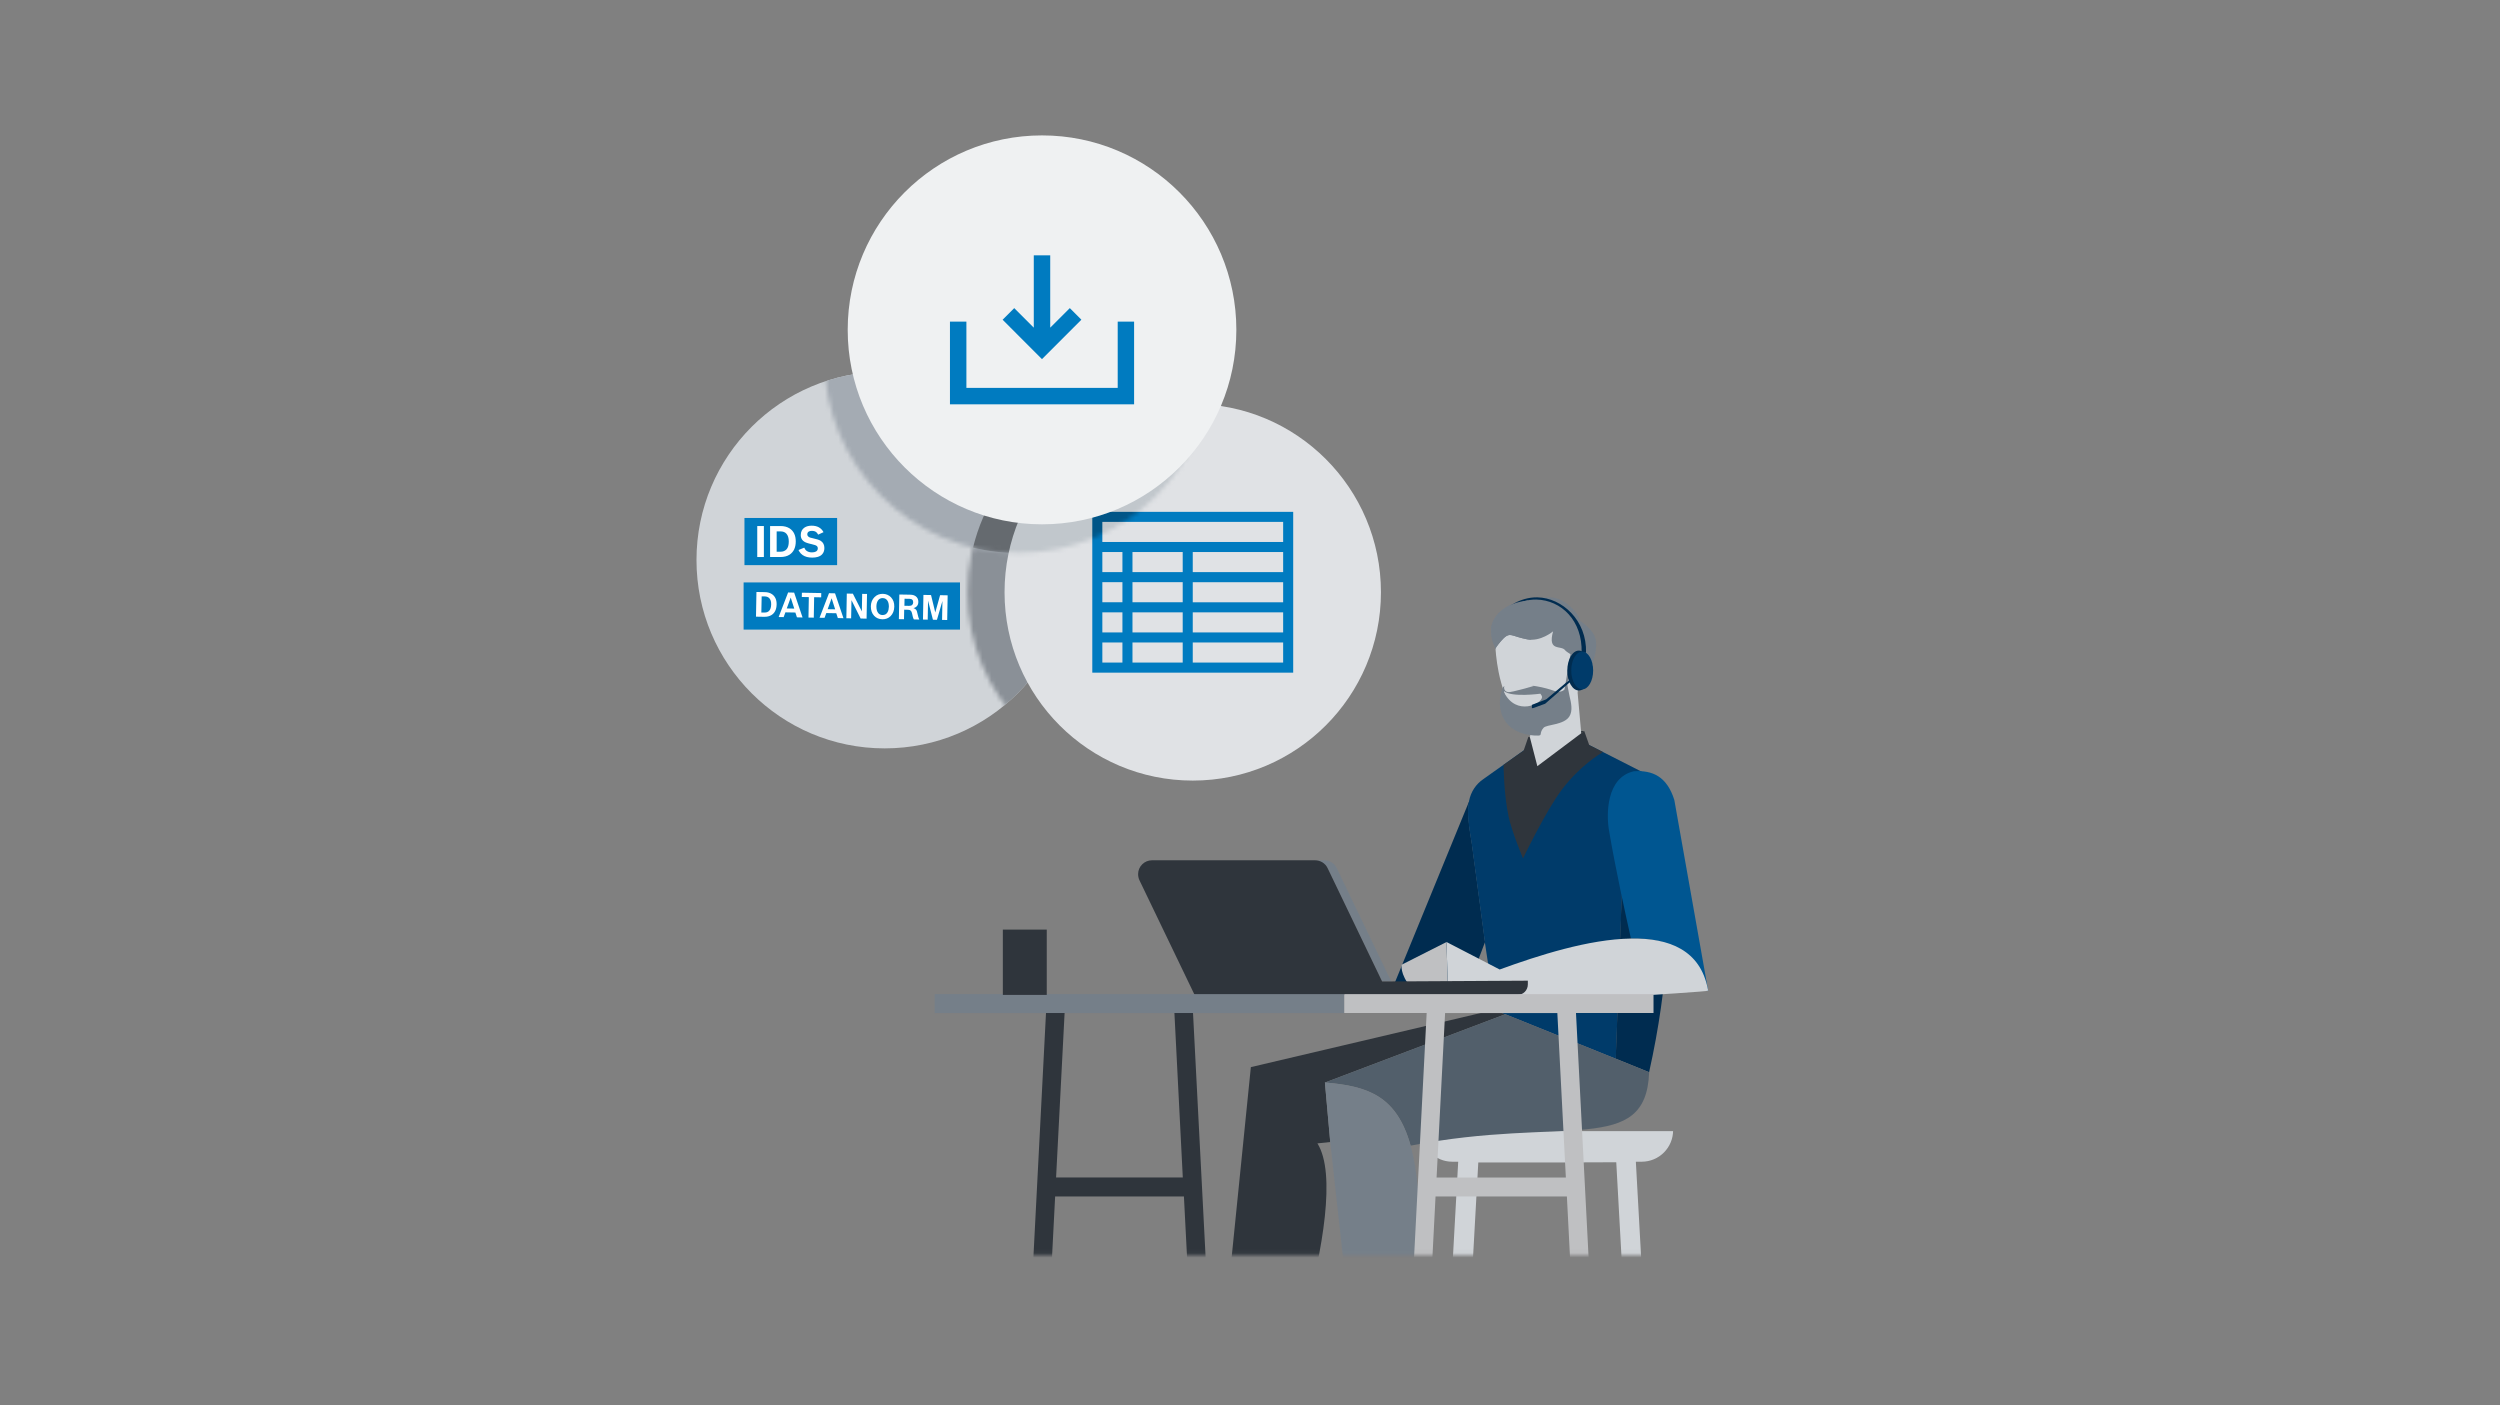 <?xml version="1.0" encoding="UTF-8"?><svg id="Ebene_1" xmlns="http://www.w3.org/2000/svg" xmlns:xlink="http://www.w3.org/1999/xlink" viewBox="0 0 555 312"><rect x="0" y="0" width="555" height="312" fill="#808080" stroke="none"/><defs><style>.cls-1,.cls-2{fill:#2f353c;}.cls-3{mask:url(#mask-1);}.cls-4{fill:#003b6a;}.cls-5{fill:#fff;}.cls-6{mask:url(#mask);}.cls-7{fill:#757f89;}.cls-8{fill:none;}.cls-9{mask:url(#mask-2);}.cls-10{fill:#c1c7cc;}.cls-11{fill:#656a6f;}.cls-12{fill:#005691;}.cls-13{fill:#8a9097;}.cls-14{fill:#007bc0;}.cls-2,.cls-15{fill-rule:evenodd;}.cls-16{fill:#002c50;}.cls-17{fill:#525f6b;}.cls-18{fill:#eff1f2;}.cls-15,.cls-19{fill:#d0d4d8;}.cls-20{fill:#a4abb3;}.cls-21{fill:#e0e2e5;}.cls-22{fill:#005587;}.cls-23{fill:#bfc0c2;}.cls-24{clip-path:url(#clippath);}</style><clipPath id="clippath"><rect class="cls-8" x="92.73" y="9.54" width="406.9" height="298.16"/></clipPath><mask id="mask" x="154.62" y="82.52" width="143.73" height="90.77" maskUnits="userSpaceOnUse"><g id="mask0_248_7705"><path class="cls-5" d="M256.57,173.29c23.07,0,41.78-18.72,41.78-41.81s-18.7-41.81-41.78-41.81-41.78,18.72-41.78,41.81,18.71,41.81,41.78,41.81Z"/></g></mask><mask id="mask-1" x="154.62" y="36.42" width="151.95" height="136.88" maskUnits="userSpaceOnUse"><g id="mask1_248_7705"><path class="cls-5" d="M226.14,122.76c23.82,0,43.14-19.33,43.14-43.17s-19.31-43.17-43.14-43.17-43.14,19.33-43.14,43.17,19.31,43.17,43.14,43.17Z"/></g></mask><mask id="mask-2" x="168.54" y="126.69" width="269.88" height="202.9" maskUnits="userSpaceOnUse"><g id="mask2_248_7705"><path class="cls-5" d="M438.42,126.69H168.54v151.92h269.88V126.69Z"/></g></mask></defs><rect class="cls-8" x=".46" y="2.62" width="554.08" height="312"/><g id="_x30_1_x5F_importiere"><g class="cls-24"><path class="cls-19" d="M196.4,166.14c23.07,0,41.78-18.72,41.78-41.81s-18.7-41.81-41.78-41.81-41.78,18.72-41.78,41.81,18.7,41.81,41.78,41.81Z"/><g class="cls-6"><path class="cls-13" d="M196.4,166.14c23.07,0,41.78-18.72,41.78-41.81s-18.7-41.81-41.78-41.81-41.78,18.72-41.78,41.81,18.7,41.81,41.78,41.81Z"/></g><path class="cls-21" d="M264.79,173.29c23.07,0,41.78-18.72,41.78-41.81s-18.71-41.81-41.78-41.81-41.78,18.72-41.78,41.81,18.7,41.81,41.78,41.81Z"/><path class="cls-14" d="M242.49,113.63v35.7h44.6v-35.7h-44.6ZM284.86,115.86v4.46h-40.14v-4.46h40.14ZM251.41,140.4v-4.46h11.15v4.46h-11.15ZM262.56,142.63v4.46h-11.15v-4.46h11.15ZM251.41,127.01v-4.46h11.15v4.46h-11.15ZM262.56,129.24v4.46h-11.15v-4.46h11.15ZM249.18,127.01h-4.46v-4.46h4.46v4.46ZM249.18,129.24v4.46h-4.46v-4.46h4.46ZM249.18,135.94v4.46h-4.46v-4.46h4.46ZM264.79,135.94h20.07v4.46h-20.07v-4.46ZM264.79,133.71v-4.46h20.07v4.46h-20.07ZM264.79,127.01v-4.46h20.07v4.46h-20.07ZM244.72,142.63h4.46v4.46h-4.46v-4.46ZM264.79,147.09v-4.46h20.07v4.46h-20.07Z"/><g class="cls-3"><path class="cls-20" d="M196.4,166.14c23.07,0,41.78-18.72,41.78-41.81s-18.7-41.81-41.78-41.81-41.78,18.72-41.78,41.81,18.7,41.81,41.78,41.81Z"/><path class="cls-11" d="M226.17,122.76c19.82,0,36.5-13.37,41.57-31.58-3.55-.98-7.28-1.5-11.14-1.5-19.66,0-36.13,13.58-40.59,31.89,3.26.79,6.66,1.21,10.16,1.21h0Z"/><path class="cls-10" d="M264.79,173.29c23.07,0,41.78-18.72,41.78-41.81s-18.71-41.81-41.78-41.81-41.78,18.72-41.78,41.81,18.7,41.81,41.78,41.81Z"/><path class="cls-22" d="M242.49,113.63v35.7h44.6v-35.7h-44.6ZM284.86,115.86v4.46h-40.14v-4.46h40.14ZM251.41,140.4v-4.46h11.15v4.46h-11.15ZM262.56,142.63v4.46h-11.15v-4.46h11.15ZM251.41,127.01v-4.46h11.15v4.46h-11.15ZM262.56,129.24v4.46h-11.15v-4.46h11.15ZM249.18,127.01h-4.46v-4.46h4.46v4.46ZM249.18,129.24v4.46h-4.46v-4.46h4.46ZM249.18,135.94v4.46h-4.46v-4.46h4.46ZM264.79,135.94h20.07v4.46h-20.07v-4.46ZM264.79,133.71v-4.46h20.07v4.46h-20.07ZM264.79,127.01v-4.46h20.07v4.46h-20.07ZM244.72,142.63h4.46v4.46h-4.46v-4.46ZM264.79,147.09v-4.46h20.07v4.46h-20.07Z"/></g><path class="cls-18" d="M231.33,116.4c23.82,0,43.14-19.33,43.14-43.17s-19.31-43.17-43.14-43.17-43.14,19.33-43.14,43.17,19.31,43.17,43.14,43.17Z"/><path class="cls-14" d="M240.07,70.98l-2.57-2.58-4.35,4.34v-16.05h-3.65v16.05l-4.34-4.34-2.58,2.58,8.74,8.75,8.74-8.75Z"/><path class="cls-14" d="M248.13,71.4v14.71h-33.59v-14.71h-3.65v18.36h40.88v-18.36h-3.65Z"/><path class="cls-14" d="M213.12,129.3h-48.04v10.47h48.04v-10.47Z"/><path class="cls-5" d="M167.83,136.9l.1-5.48,1.83.03c.66,0,1.2.17,1.63.46.7.49,1.05,1.26,1.02,2.31-.03,1.06-.4,1.86-1.14,2.32-.44.27-.99.41-1.65.39l-1.79-.03ZM169.02,135.98h.68c.45.02.8-.11,1.06-.39.28-.3.42-.76.44-1.38.02-.62-.12-1.07-.39-1.38-.24-.28-.6-.42-1.05-.43h-.67l-.07,3.58Z"/><path class="cls-5" d="M176.59,135.98l-2.23-.04-.39,1.06-1.11-.02,2.1-5.45,1.34.03,1.87,5.52-1.25-.03-.35-1.08h0ZM176.33,135.12l-.79-2.46-.88,2.42,1.66.03Z"/><path class="cls-5" d="M179.48,137.1l.08-4.54-1.56-.03.02-.95,4.3.08-.02.95-1.56-.03-.08,4.54-1.17-.02h0Z"/><path class="cls-5" d="M185.67,136.14l-2.23-.04-.39,1.06-1.11-.02,2.1-5.45,1.34.03,1.87,5.52-1.25-.03-.35-1.08h0ZM185.41,135.28l-.79-2.46-.88,2.42,1.66.03Z"/><path class="cls-5" d="M187.89,137.25l.1-5.48,1.35.03,1.99,3.93.07-3.89,1.08.02-.1,5.48-1.32-.03-2.03-4.07-.08,4.03-1.08-.02h.02Z"/><path class="cls-5" d="M195.99,131.83c.73.02,1.33.27,1.81.77.51.53.75,1.23.73,2.09-.02.87-.29,1.56-.82,2.09-.49.48-1.11.72-1.84.7-.73-.02-1.34-.27-1.81-.77-.5-.54-.74-1.24-.73-2.12.02-.83.29-1.51.82-2.04.49-.49,1.11-.73,1.83-.72ZM195.97,132.77c-.47,0-.83.18-1.08.57-.21.33-.32.75-.33,1.27,0,.66.13,1.16.42,1.5.24.28.55.42.93.43.51,0,.88-.19,1.12-.62.19-.32.28-.73.3-1.22,0-.58-.1-1.04-.34-1.38-.24-.35-.57-.53-1-.54h-.02Z"/><path class="cls-5" d="M199.55,137.46l.1-5.48,2.39.04c.66,0,1.15.19,1.47.55.24.27.36.62.36,1.05,0,.4-.11.71-.32.95-.13.14-.27.25-.45.33-.07.03-.17.06-.3.1.26.09.46.21.57.36.08.11.15.23.19.37.03.08.06.21.1.41.15.73.3,1.18.41,1.37v.03l-1.2-.03c-.08-.16-.16-.35-.22-.57-.03-.13-.09-.39-.17-.74-.06-.3-.16-.51-.3-.64-.13-.12-.33-.19-.59-.19l-.86-.02-.04,2.12-1.17-.02h.02ZM200.78,134.48l1.04.02c.3,0,.53-.06.68-.2.14-.14.22-.33.23-.57,0-.51-.25-.78-.79-.79l-1.13-.02-.03,1.57h0Z"/><path class="cls-5" d="M204.9,137.55l.1-5.48,1.69.03.94,3.87,1.07-3.84,1.68.03-.1,5.48-1.14-.02.08-4.2-1.22,4.18-.89-.02-1.08-4.23-.08,4.21-1.05-.02h0Z"/><path class="cls-14" d="M185.84,114.99h-20.57v10.47h20.57v-10.47Z"/><path class="cls-5" d="M168.11,123.66v-6.88h1.47v6.88h-1.47Z"/><path class="cls-5" d="M170.96,123.66v-6.88h2.3c.83,0,1.51.18,2.06.54.89.6,1.34,1.55,1.34,2.88s-.46,2.34-1.38,2.94c-.54.35-1.23.52-2.06.52h-2.25ZM172.43,122.48h.85c.56,0,1-.18,1.32-.52.35-.38.51-.96.51-1.74s-.18-1.35-.52-1.73c-.31-.35-.76-.52-1.33-.52h-.84v4.51h0Z"/><path class="cls-5" d="M177.27,122.1l1.27-.52c.14.31.31.55.52.7.31.23.71.35,1.2.35.37,0,.67-.07.9-.2.25-.15.39-.38.39-.68,0-.24-.08-.42-.24-.55-.11-.08-.24-.15-.38-.19-.19-.06-.42-.13-.68-.19-.51-.12-.88-.21-1.09-.29-.93-.3-1.39-.88-1.39-1.74,0-.75.28-1.31.84-1.68.41-.27.95-.41,1.58-.41,1.24,0,2.12.48,2.63,1.44l-1.19.55c-.13-.25-.28-.44-.43-.56-.24-.19-.57-.28-.98-.28-.28,0-.51.05-.68.16-.22.14-.32.34-.32.61,0,.22.08.38.24.51.12.1.25.17.41.22.16.05.35.09.58.14.85.18,1.44.37,1.77.59.52.35.79.87.79,1.57,0,.55-.15,1-.45,1.35-.24.3-.6.51-1.06.64-.35.1-.75.15-1.18.15-.88,0-1.59-.19-2.14-.57-.3-.2-.53-.46-.72-.75-.05-.08-.11-.2-.19-.35v-.02Z"/><g class="cls-9"><path class="cls-1" d="M351.69,162.28h-.79v.62l.79-.62Z"/><path class="cls-19" d="M344.56,159.08c-1.49.45-3.05.52-4.42.45-.16,1.5-.29,2.8-.38,3.79,1.7-1.12,3.38-2.58,4.8-4.24Z"/><path class="cls-19" d="M339.74,163.05c-.46,3.77-1.26,8.53-1.26,8.53l13.2-1.57-1.45-16.23s.11-.84.1-.95c.78-.95,3.49-3.02,3.1-5.44-.16-1.02.16-1.68-.46-2.34-1.41-1.48-3.42-3.19-4.61-1.41.03.15,1.44-3.93,0,0-.42-2.03-.44-4.27-.44-4.27,0,0-4.62,0-9.77-.29-5.11-.3-4.56,4.31-6.22,3.75.06,1.34.23,3.69.75,6.31.16.8.35,1.63.59,2.47,1.43,5.1,2.63,7.55,2.63,7.55,0,0,1.82.59,4.18.72,1.27.07,2.71,0,4.09-.37-1.31,1.39-2.87,2.6-4.45,3.54h0Z"/><path class="cls-7" d="M354.28,142.14c-.38-2.43-3.53-4.3-3.53-4.3,0,0-.13-1.87-3.24-4.05-3.1-2.18-6.2-.77-8.85-.41-5.73.77-7.72,4.51-7.6,6.41,0,.11,0,.22,0,.32-.13,1.88,1.08,4.12,1.08,4.12,0,0-.14-.34.05-.6.5-.68,1.49-1.99,2.24-2.43,1.02-.62,1.61.14,4.6.73,2.98.58,5.75-1.77,5.75-1.77-1.26,4.65,1.81,2.96,2.7,4.22.14.2.73.57,1.16.85l-1.32,7.83s-.46.64-1.79.48c-.26-.03-3.05-1.31-7.54-1.52-4.49-.21-4.38.68-4.38.68,0,0-1.65,3.81.37,7.13,1.68,2.77,5.1,3.53,7.52,3.47.95-.03.14-.56,1.16-1.72.67-.78,4.5-.59,5.73-2.52.82-1.28.39-3.1.03-4.58l-.57-2.92c.8-1.57,3.55-7.8,5.59-4.17.53-1.09,1.11-3.51.84-5.26v.02ZM342.34,154.72c0,1.52-5.7,4.36-8.44-1.01v-.28c1.7,1.45,8.07.57,8.07.57.25.34.37.58.37.72Z"/><path class="cls-19" d="M336.26,149.14l-2.14,2.96c-.11.16-.24.3-.21.64.03.34.2.82.94.91.73.09,5.67-1.37,5.67-1.37l-2.3-1.14-1.95-2Z"/><path class="cls-16" d="M308.84,220.14l16.2,1.18,4.64-12.19-2.92-21.82c-.57-3.45-1.14-6.81-.52-9.65l-17.4,42.47Z"/><path class="cls-4" d="M366.25,174.49l.68-1.91-14.11-7.18-11.8,5.79-2.13-5.04-9.57,6.8c-1.65,1.11-2.78,2.83-3.17,4.78-.62,2.83.03,6.16.57,9.58l2.92,21.82v.08l2.26,14.95,2.16,1.06.13-.05,24.52,9.88,1.6-42.86,5.95-17.7h0Z"/><path class="cls-16" d="M366.92,172.58l-.68,1.91-5.98,17.72-1.57,42.82,7.41,3c8.96-40.04,1.08-64.3,1.08-64.3l-.27-1.16Z"/><path class="cls-15" d="M371.44,251.11h-27.94l-27.98-.1c0,3.82,3.09,6.89,6.87,6.89h1.33l-3.95,71.48h4.46l3.95-71.31h17.11l13.52-.05,3.95,71.36h4.35l-3.95-71.48h1.3c3.86,0,6.97-3.13,6.97-6.97v.17h0Z"/><path class="cls-2" d="M230.95,329.59l3.29-63.97h28.59l3.29,63.97h4.13l-5.4-104.7h-4.13l1.86,36.51h-28.13l1.89-36.51h-4.13l-5.4,104.7h4.13Z"/><path class="cls-1" d="M334.05,225.2l-2.16-1.06-3.98.94-50.22,11.82-8.22,81.36,10.92,3.18s20.45-54.17,12.08-67.61c.86-.1,1.81-.19,2.84-.3l-1.18-13.2,39.91-15.12Z"/><path class="cls-17" d="M334.14,225.16l-.09.04-39.91,15.12c9.45.79,15.91,2.88,19.02,14.01,34.12-6.65,52.26,2.42,52.95-16.3l-7.44-3.01-24.5-9.87h-.03,0Z"/><path class="cls-7" d="M294.13,240.32l1.18,13.2,7.17,64.98,1.27.51,8.42,3.03c3.83-36.64,4.05-56.66.98-67.74-3.11-11.08-9.55-13.18-19.02-13.99Z"/><path class="cls-12" d="M378.86,220l.35-.07-7.51-42.33c-1.65-5.27-4.89-6.65-8.98-6.38-6.14,1.38-6.14,9.58-5.52,13.15,1.47,8.67,3.71,18.81,4.86,23.96,8.54-.13,15.17,3.05,16.8,11.66h0Z"/><path class="cls-19" d="M362.04,208.36c-9.28.14-20.49,3.72-29.11,6.87l-11.81-6.11.37,12.26c2.01.84,7.39,1.35,10.43,1.6,0,0,47.35-2.74,47.3-3.05-.03-.13-.05-.22-.08-.35-1.65-8.62-8.54-11.38-17.11-11.23Z"/><path class="cls-23" d="M321.12,209.13l-9.94,5.03s-.49,1.97,2.06,5.09c2.55,3.13,8.25,2.17,8.25,2.17l-.37-12.29h0Z"/><path class="cls-7" d="M294.7,192.73l12.1,25.16h2.06l-12.1-25.16c-.51-1.08-1.59-1.75-2.8-1.75h-2.06c1.21,0,2.28.69,2.8,1.75Z"/><path class="cls-1" d="M308.86,217.89h-2.03l-12.1-25.16c-.51-1.08-1.59-1.75-2.8-1.75h-36.18c-1.7,0-3.09,1.38-3.09,3.07,0,.46.1.94.29,1.35l12.25,25.46h71.7c1.27,0,2.28-1.03,2.28-2.31v-.84l-30.32.17h0Z"/><path class="cls-7" d="M207.49,220.7h90.94v4.19h-90.94v-4.19Z"/><path class="cls-1" d="M222.63,206.37h9.75v14.5h-9.75v-14.5Z"/><path class="cls-23" d="M298.43,220.7v4.19h18.29l-5.4,104.7h4.08l3.29-63.97h29.16l3.29,63.97h4.13l-5.4-104.7h17.21v-4.19h-68.64ZM318.92,261.41l1.89-36.51h24.92l1.89,36.51h-28.7Z"/><path class="cls-1" d="M334.87,181.14c.77,3.58,3.24,9.43,3.24,9.43,0,0,5.14-10.74,8.77-15.47,3.95-5.12,8.17-7.67,8.98-8.14l-3.05-1.55-1.11-3.13-10.41,7.81-1.65-6.4-.33-.13-1.06,3.07-4.46,3.17s.04,6.46,1.1,11.35Z"/><path class="cls-16" d="M350.51,153.29c1.42,0,2.57-1.99,2.57-4.43s-1.15-4.43-2.57-4.43-2.57,1.99-2.57,4.43,1.15,4.43,2.57,4.43Z"/><path class="cls-16" d="M352.1,144.92c.22-7.19-5.28-12.2-10.8-12.31-3.93-.08-8.1,2.47-9.57,6.16,1.22-2.96,5.39-5.74,9.33-5.67,5.51.12,10.28,4.63,10.06,11.82h.99Z"/><path class="cls-16" d="M349,150.44l-5.73,4.81-3.19,1.23v.73h.24l2.7-.98,6.11-5.32-.13-.48Z"/><path class="cls-4" d="M351.25,153.04c1.34,0,2.43-1.88,2.43-4.19s-1.09-4.19-2.43-4.19-2.43,1.88-2.43,4.19,1.09,4.19,2.43,4.19Z"/><path class="cls-7" d="M339.27,133.29c-.2.03-.4.07-.61.09-5.73.77-7.72,4.51-7.6,6.41,0,.11,0,.22,0,.32-.13,1.88,1.08,4.12,1.08,4.12,0,0-.13-.34.05-.6.5-.68,1.49-1.99,2.24-2.43,1.02-.62,1.61.14,4.6.73.3.06.59.08.89.09l-.64-8.74h0Z"/></g></g></g></svg>